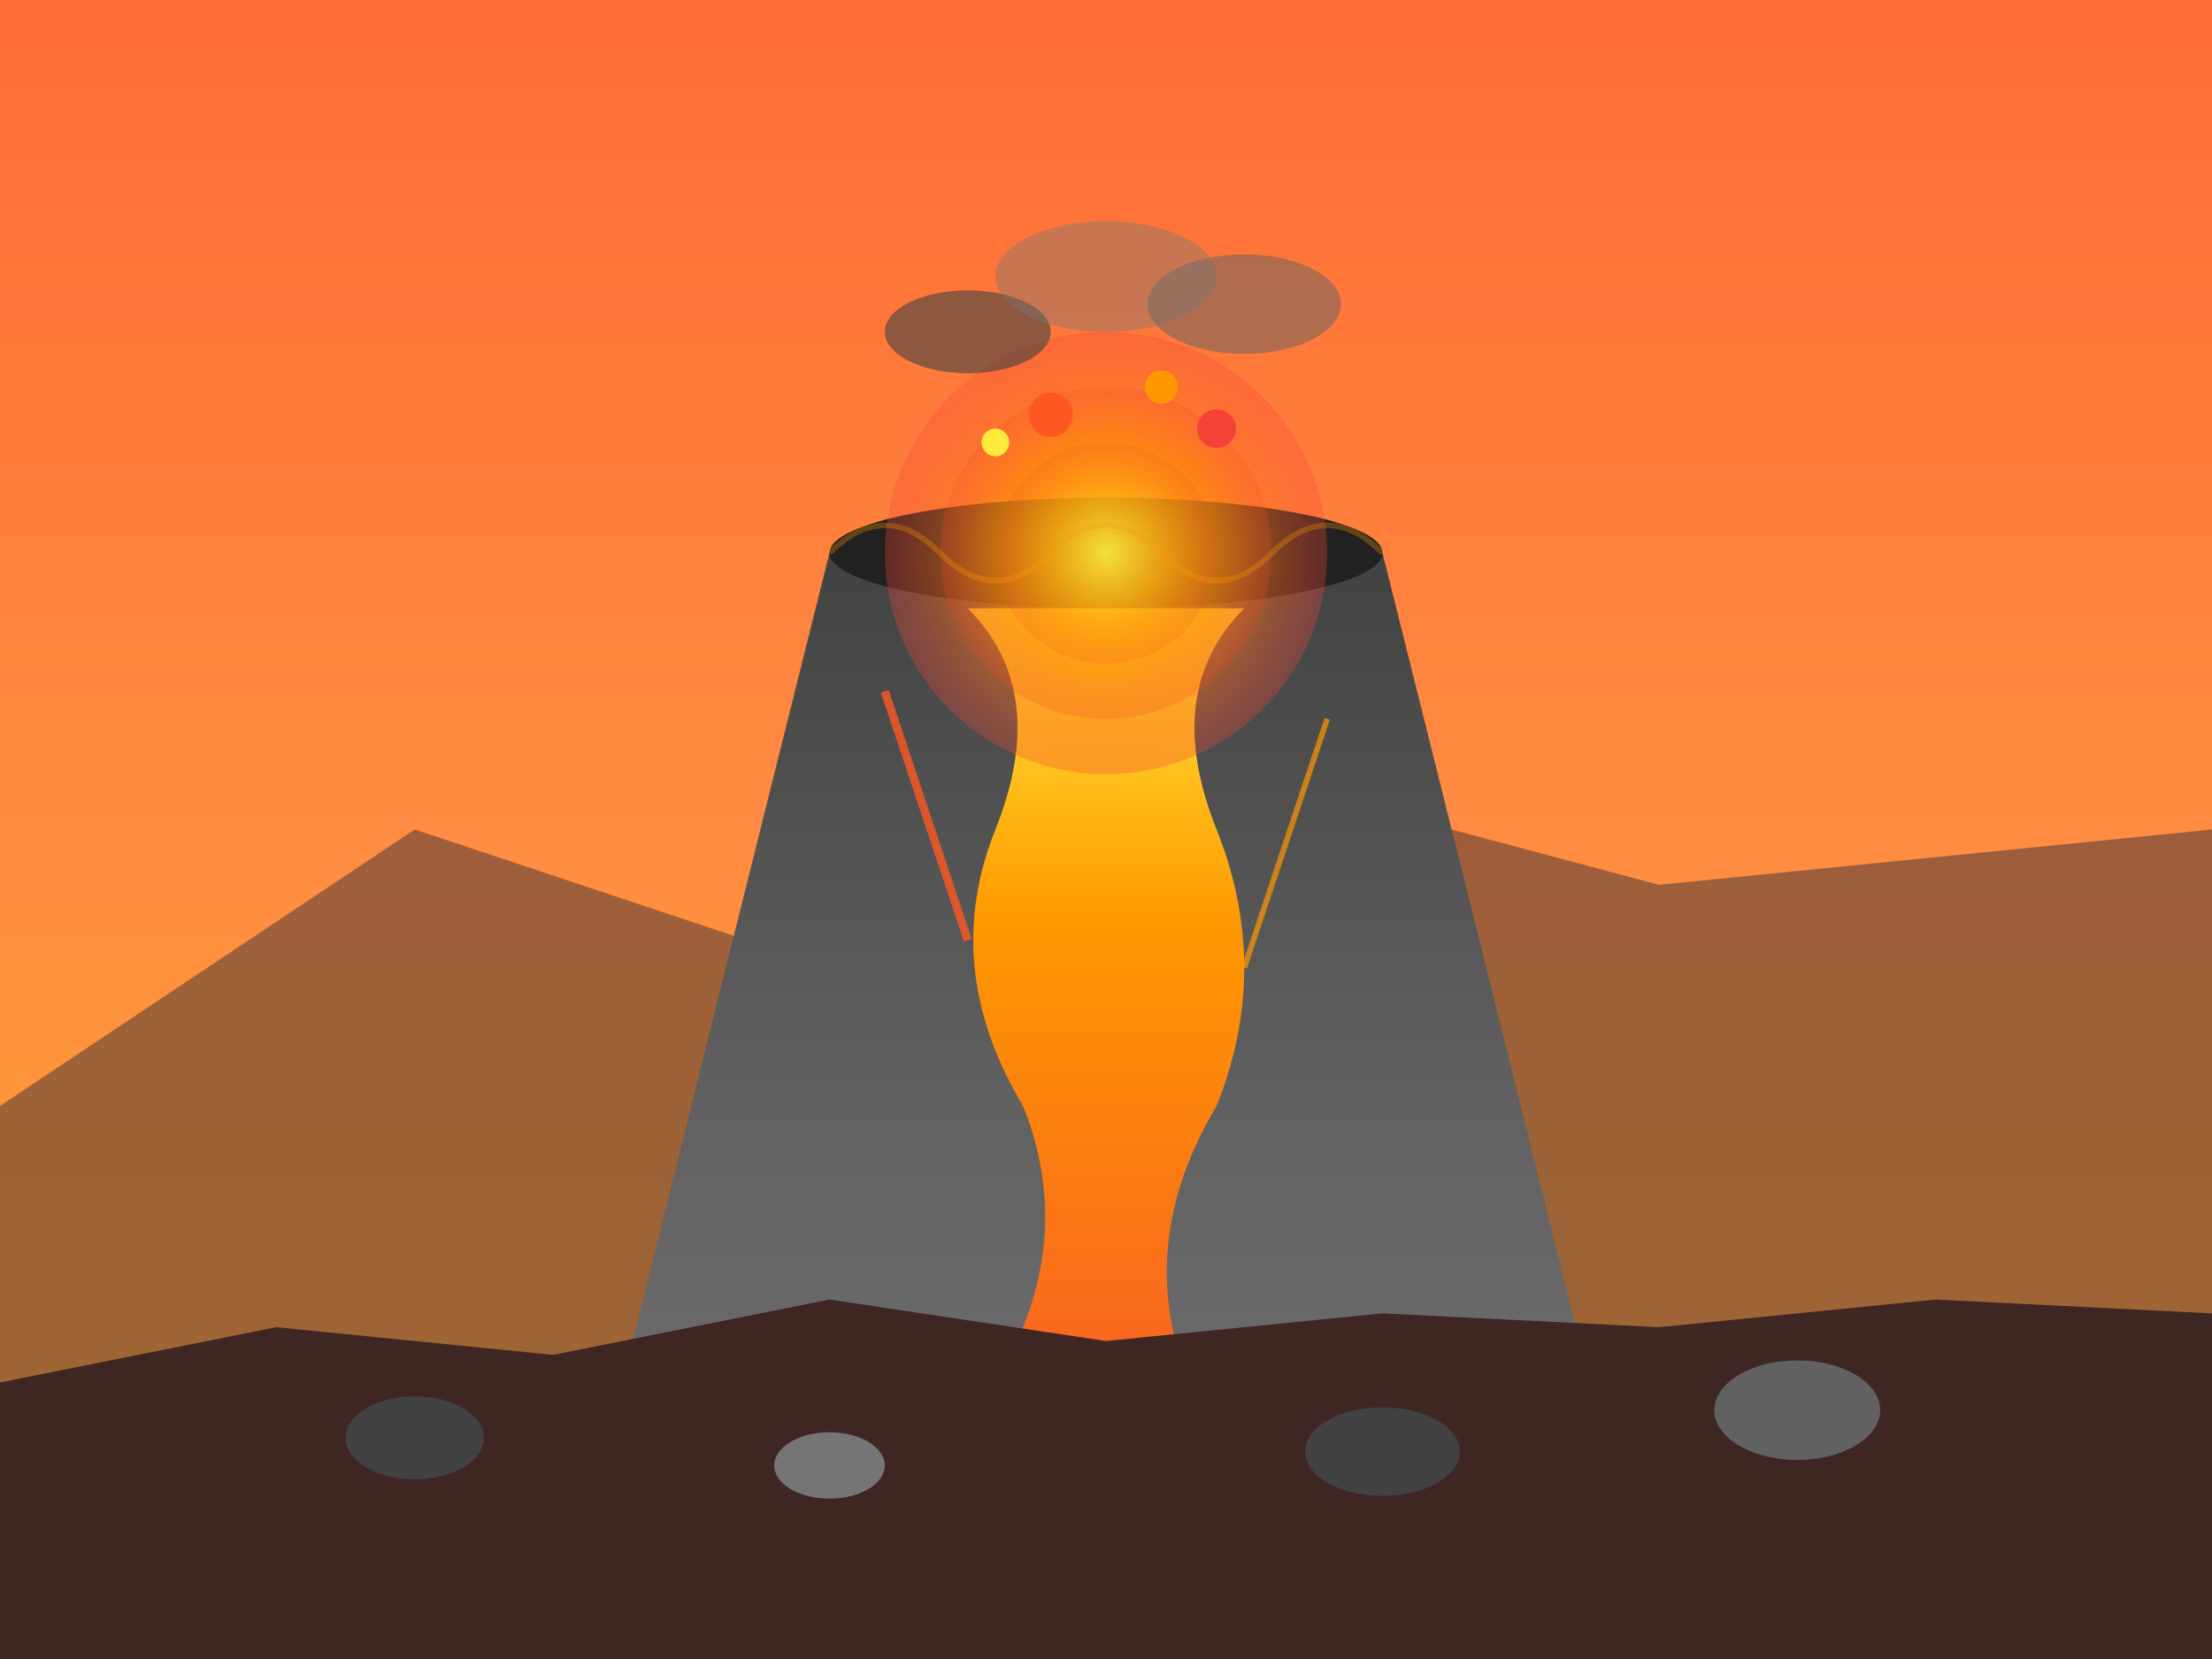 <svg xmlns="http://www.w3.org/2000/svg" viewBox="0 0 800 600" fill="none">
  <!-- Sky Background -->
  <defs>
    <linearGradient id="skyGradient" x1="0%" y1="0%" x2="0%" y2="100%">
      <stop offset="0%" style="stop-color:#ff6b35;stop-opacity:1" />
      <stop offset="50%" style="stop-color:#ff8c42;stop-opacity:1" />
      <stop offset="100%" style="stop-color:#ffa726;stop-opacity:1" />
    </linearGradient>
    <linearGradient id="volcanoGradient" x1="0%" y1="0%" x2="0%" y2="100%">
      <stop offset="0%" style="stop-color:#424242;stop-opacity:1" />
      <stop offset="50%" style="stop-color:#616161;stop-opacity:1" />
      <stop offset="100%" style="stop-color:#757575;stop-opacity:1" />
    </linearGradient>
    <linearGradient id="lavaGradient" x1="0%" y1="0%" x2="0%" y2="100%">
      <stop offset="0%" style="stop-color:#ffeb3b;stop-opacity:1" />
      <stop offset="30%" style="stop-color:#ff9800;stop-opacity:1" />
      <stop offset="100%" style="stop-color:#f44336;stop-opacity:1" />
    </linearGradient>
    <radialGradient id="explosionGradient" cx="50%" cy="50%" r="50%">
      <stop offset="0%" style="stop-color:#ffeb3b;stop-opacity:0.8" />
      <stop offset="50%" style="stop-color:#ff9800;stop-opacity:0.6" />
      <stop offset="100%" style="stop-color:#f44336;stop-opacity:0.3" />
    </radialGradient>
  </defs>
  
  <!-- Sky -->
  <rect width="800" height="600" fill="url(#skyGradient)"/>
  
  <!-- Distant Mountains -->
  <polygon points="0,400 150,300 300,350 450,280 600,320 800,300 800,600 0,600" fill="#5d4037" opacity="0.6"/>
  
  <!-- Main Volcano -->
  <polygon points="200,600 300,200 500,200 600,600" fill="url(#volcanoGradient)"/>
  
  <!-- Volcano Crater -->
  <ellipse cx="400" cy="200" rx="100" ry="20" fill="#212121"/>
  
  <!-- Lava Flow -->
  <path d="M350 220 Q380 250 360 300 Q340 350 370 400 Q390 450 360 500 Q340 550 380 600 L420 600 Q450 550 430 500 Q410 450 440 400 Q460 350 440 300 Q420 250 450 220 Z" fill="url(#lavaGradient)"/>
  
  <!-- Volcanic Explosion -->
  <circle cx="400" cy="200" r="80" fill="url(#explosionGradient)"/>
  <circle cx="400" cy="200" r="60" fill="url(#explosionGradient)" opacity="0.7"/>
  <circle cx="400" cy="200" r="40" fill="url(#explosionGradient)" opacity="0.5"/>
  
  <!-- Lava Particles -->
  <circle cx="380" cy="150" r="8" fill="#ff5722">
    <animate attributeName="cy" values="150;100;150" dur="2s" repeatCount="indefinite"/>
    <animate attributeName="opacity" values="1;0.3;1" dur="2s" repeatCount="indefinite"/>
  </circle>
  <circle cx="420" cy="140" r="6" fill="#ff9800">
    <animate attributeName="cy" values="140;90;140" dur="1.8s" repeatCount="indefinite"/>
    <animate attributeName="opacity" values="1;0.2;1" dur="1.8s" repeatCount="indefinite"/>
  </circle>
  <circle cx="360" cy="160" r="5" fill="#ffeb3b">
    <animate attributeName="cy" values="160;110;160" dur="2.2s" repeatCount="indefinite"/>
    <animate attributeName="opacity" values="1;0.4;1" dur="2.2s" repeatCount="indefinite"/>
  </circle>
  <circle cx="440" cy="155" r="7" fill="#f44336">
    <animate attributeName="cy" values="155;105;155" dur="1.9s" repeatCount="indefinite"/>
    <animate attributeName="opacity" values="1;0.3;1" dur="1.9s" repeatCount="indefinite"/>
  </circle>
  
  <!-- Smoke/Ash Clouds -->
  <ellipse cx="350" cy="120" rx="30" ry="15" fill="#424242" opacity="0.6">
    <animate attributeName="rx" values="30;45;30" dur="3s" repeatCount="indefinite"/>
    <animate attributeName="ry" values="15;25;15" dur="3s" repeatCount="indefinite"/>
  </ellipse>
  <ellipse cx="450" cy="110" rx="35" ry="18" fill="#616161" opacity="0.5">
    <animate attributeName="rx" values="35;50;35" dur="2.8s" repeatCount="indefinite"/>
    <animate attributeName="ry" values="18;28;18" dur="2.8s" repeatCount="indefinite"/>
  </ellipse>
  <ellipse cx="400" cy="100" rx="40" ry="20" fill="#757575" opacity="0.4">
    <animate attributeName="rx" values="40;55;40" dur="3.2s" repeatCount="indefinite"/>
    <animate attributeName="ry" values="20;30;20" dur="3.2s" repeatCount="indefinite"/>
  </ellipse>
  
  <!-- Ground/Terrain -->
  <polygon points="0,500 100,480 200,490 300,470 400,485 500,475 600,480 700,470 800,475 800,600 0,600" fill="#3e2723"/>
  
  <!-- Volcanic Rocks -->
  <ellipse cx="150" cy="520" rx="25" ry="15" fill="#424242"/>
  <ellipse cx="650" cy="510" rx="30" ry="18" fill="#616161"/>
  <ellipse cx="300" cy="530" rx="20" ry="12" fill="#757575"/>
  <ellipse cx="500" cy="525" rx="28" ry="16" fill="#424242"/>
  
  <!-- Heat Distortion Effect -->
  <path d="M300 200 Q320 180 340 200 Q360 220 380 200 Q400 180 420 200 Q440 220 460 200 Q480 180 500 200" 
        stroke="#ff9800" stroke-width="2" fill="none" opacity="0.3">
    <animate attributeName="d" 
             values="M300 200 Q320 180 340 200 Q360 220 380 200 Q400 180 420 200 Q440 220 460 200 Q480 180 500 200;
                     M300 200 Q320 220 340 200 Q360 180 380 200 Q400 220 420 200 Q440 180 460 200 Q480 220 500 200;
                     M300 200 Q320 180 340 200 Q360 220 380 200 Q400 180 420 200 Q440 220 460 200 Q480 180 500 200" 
             dur="1.5s" repeatCount="indefinite"/>
  </path>
  
  <!-- Glowing Lava Cracks -->
  <path d="M320 250 L330 280 L340 310 L350 340" stroke="#ff5722" stroke-width="3" opacity="0.8">
    <animate attributeName="opacity" values="0.8;0.4;0.8" dur="2s" repeatCount="indefinite"/>
  </path>
  <path d="M480 260 L470 290 L460 320 L450 350" stroke="#ff9800" stroke-width="2" opacity="0.7">
    <animate attributeName="opacity" values="0.7;0.3;0.7" dur="1.8s" repeatCount="indefinite"/>
  </path>
</svg>